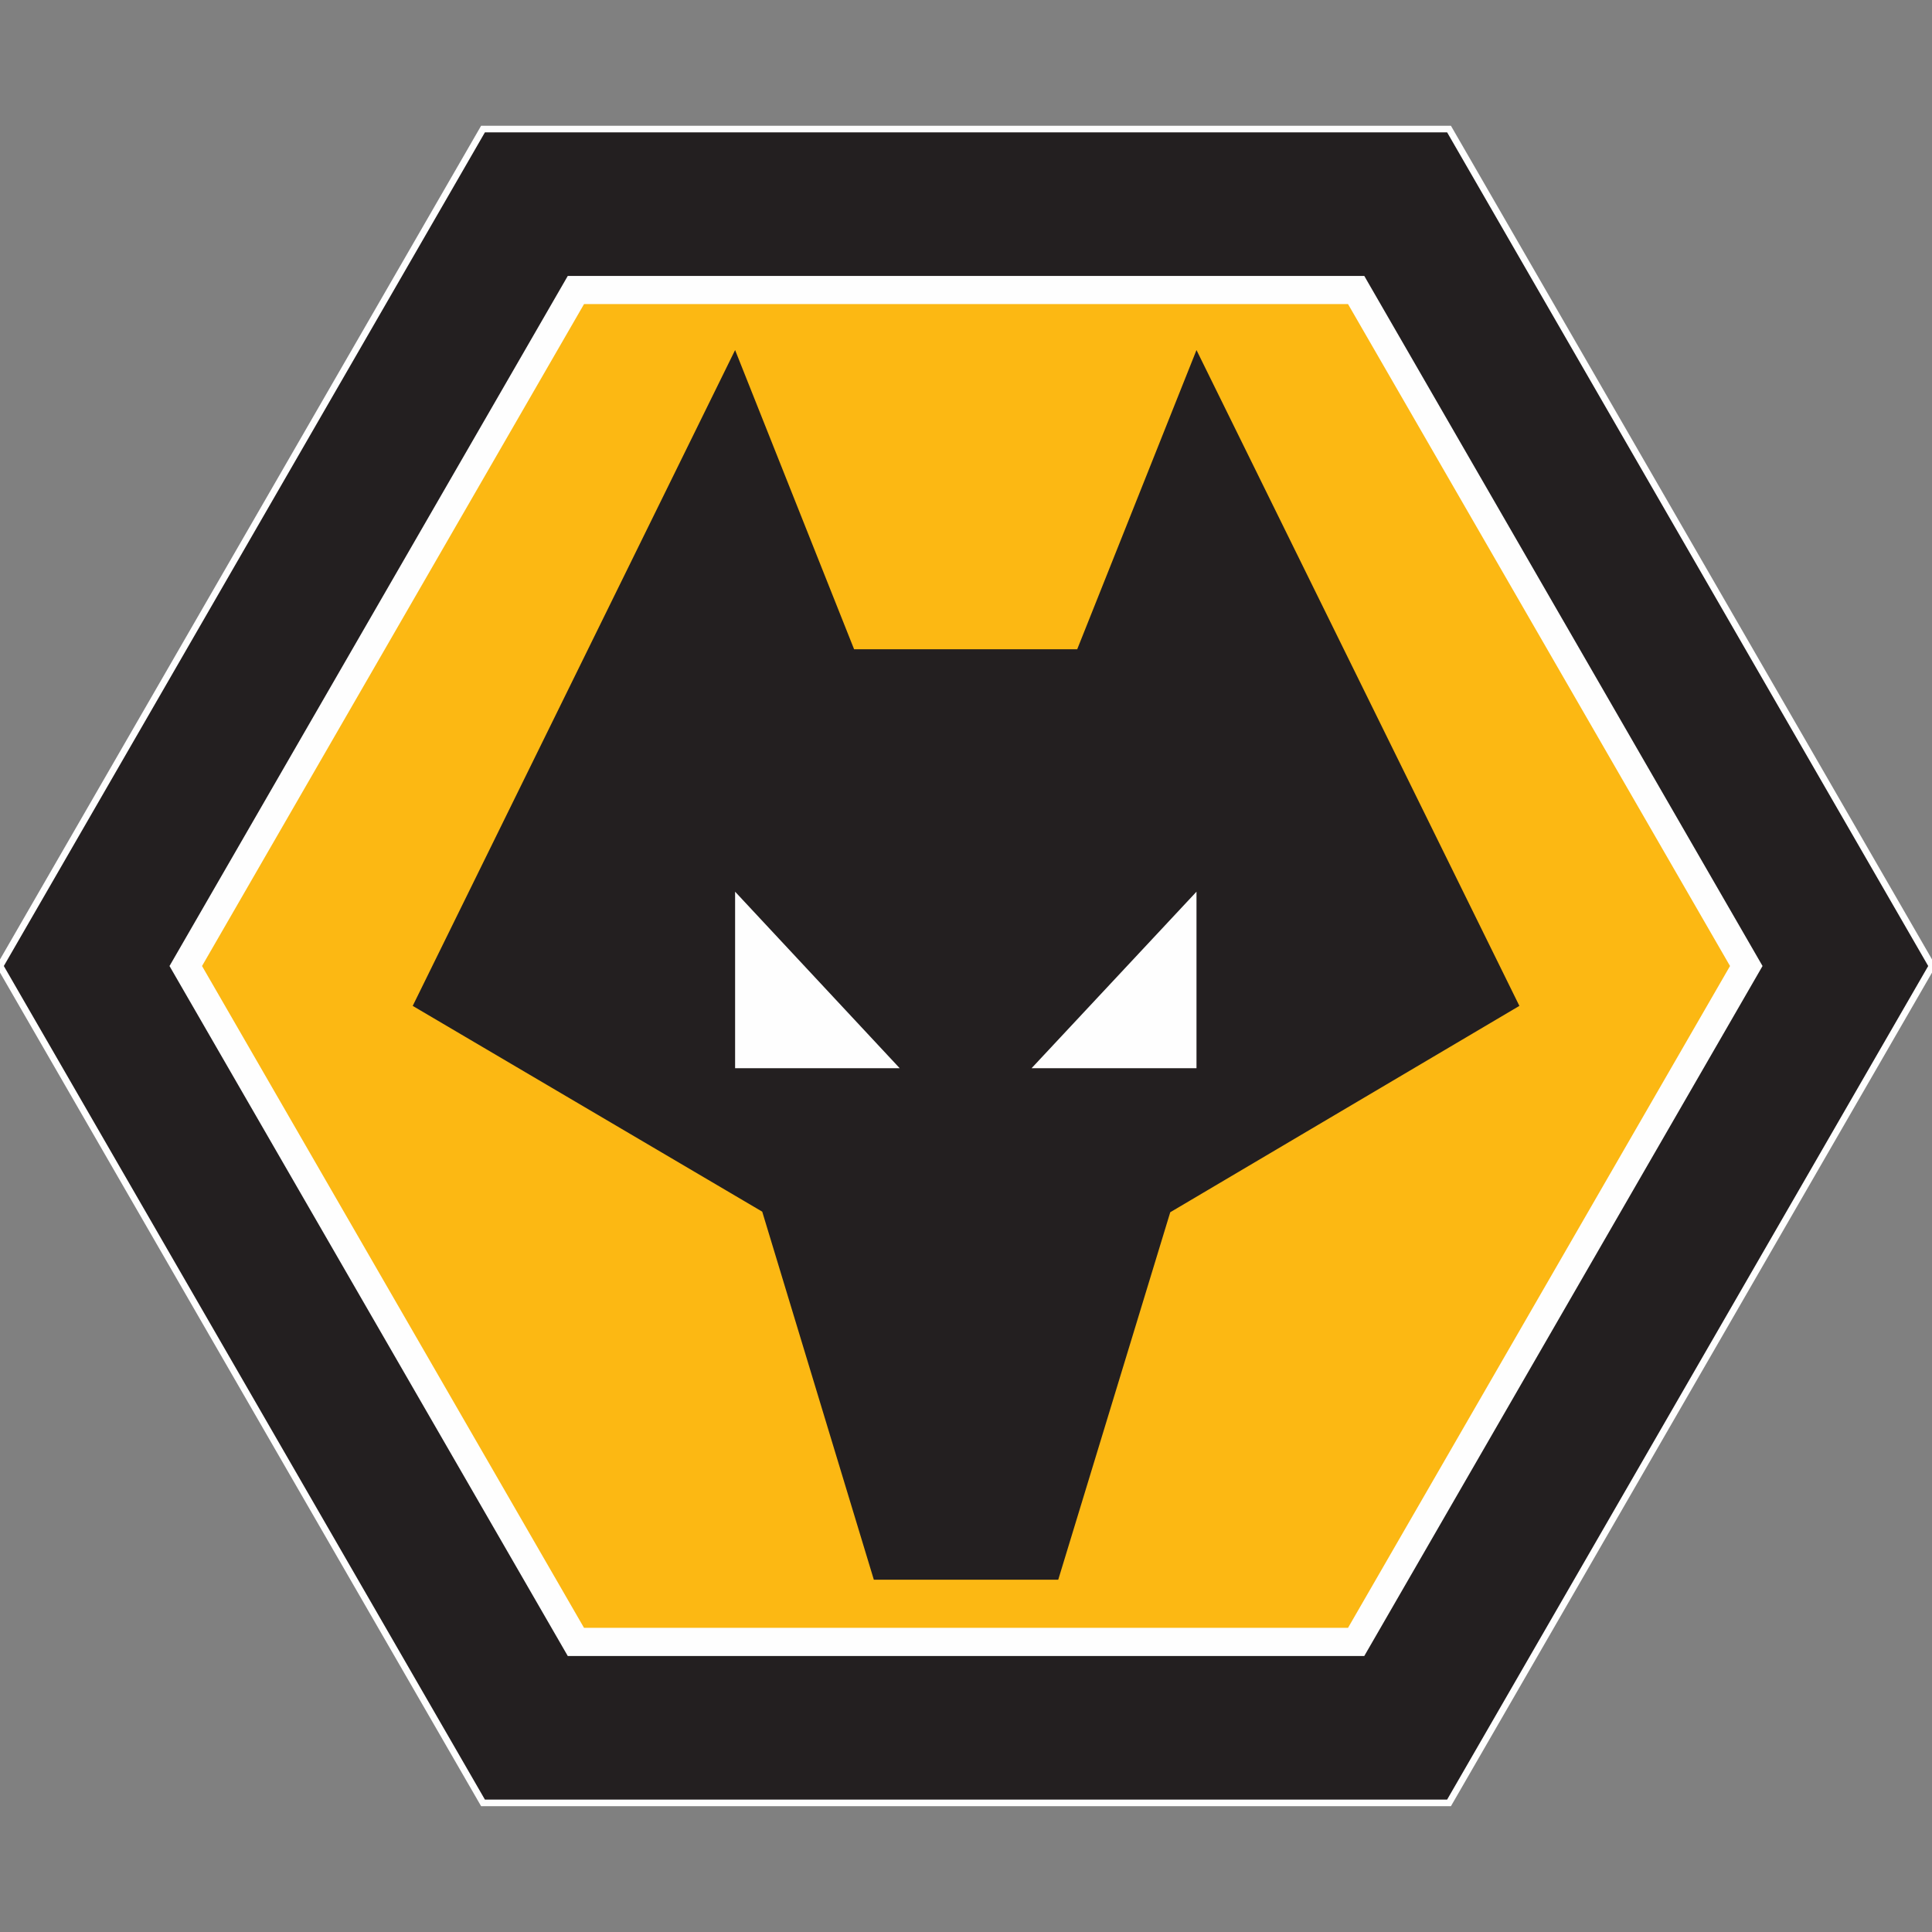 <svg width="500" height="500" viewBox="0 0 500 500" fill="none" xmlns="http://www.w3.org/2000/svg">
<rect x="0" y="0" width="500" height="500" fill="#808080" stroke="none"/>
<g clip-path="url(#clip0)">
<path fill-rule="evenodd" clip-rule="evenodd" d="M125.003 466.587L0.004 250.002L125.003 33.4H375.008L500.004 250.002L375.008 466.587H125.003Z" fill="#231F20"/>
<path fill-rule="evenodd" clip-rule="evenodd" d="M125.003 466.587L0.004 250.002L125.003 33.4H375.008L500.004 250.002L375.008 466.587H125.003Z" stroke="#FEFEFE" stroke-width="1.707"/>
<path fill-rule="evenodd" clip-rule="evenodd" d="M149.041 424.927L48.078 250.003L149.041 75.054H350.972L451.939 250.003L350.972 424.927H149.041Z" fill="#FCB813"/>
<path fill-rule="evenodd" clip-rule="evenodd" d="M353.073 428.571H146.938L43.868 250.003L44.921 248.182L146.938 71.414H353.079L354.126 73.237L456.143 250.003L353.073 428.571ZM151.143 421.283H348.868L447.728 250.003L348.868 78.699H151.145L52.285 250.003L151.143 421.283Z" fill="#FEFEFE"/>
<path fill-rule="evenodd" clip-rule="evenodd" d="M221.038 168.022H278.783L309.651 90.595L393.216 260.322L302.859 313.727L273.874 408.82H226.146L197.263 313.575L106.81 260.322L190.244 90.595L221.038 168.022Z" fill="#231F20"/>
<path fill-rule="evenodd" clip-rule="evenodd" d="M309.651 230.771V276.459H266.963L309.651 230.771ZM232.85 276.459L190.244 230.771V276.459H232.85Z" fill="#FEFEFE"/>
</g>
<defs>
<clipPath id="clip0">
<rect width="500" height="500" fill="white"/>
</clipPath>
</defs>
</svg>
